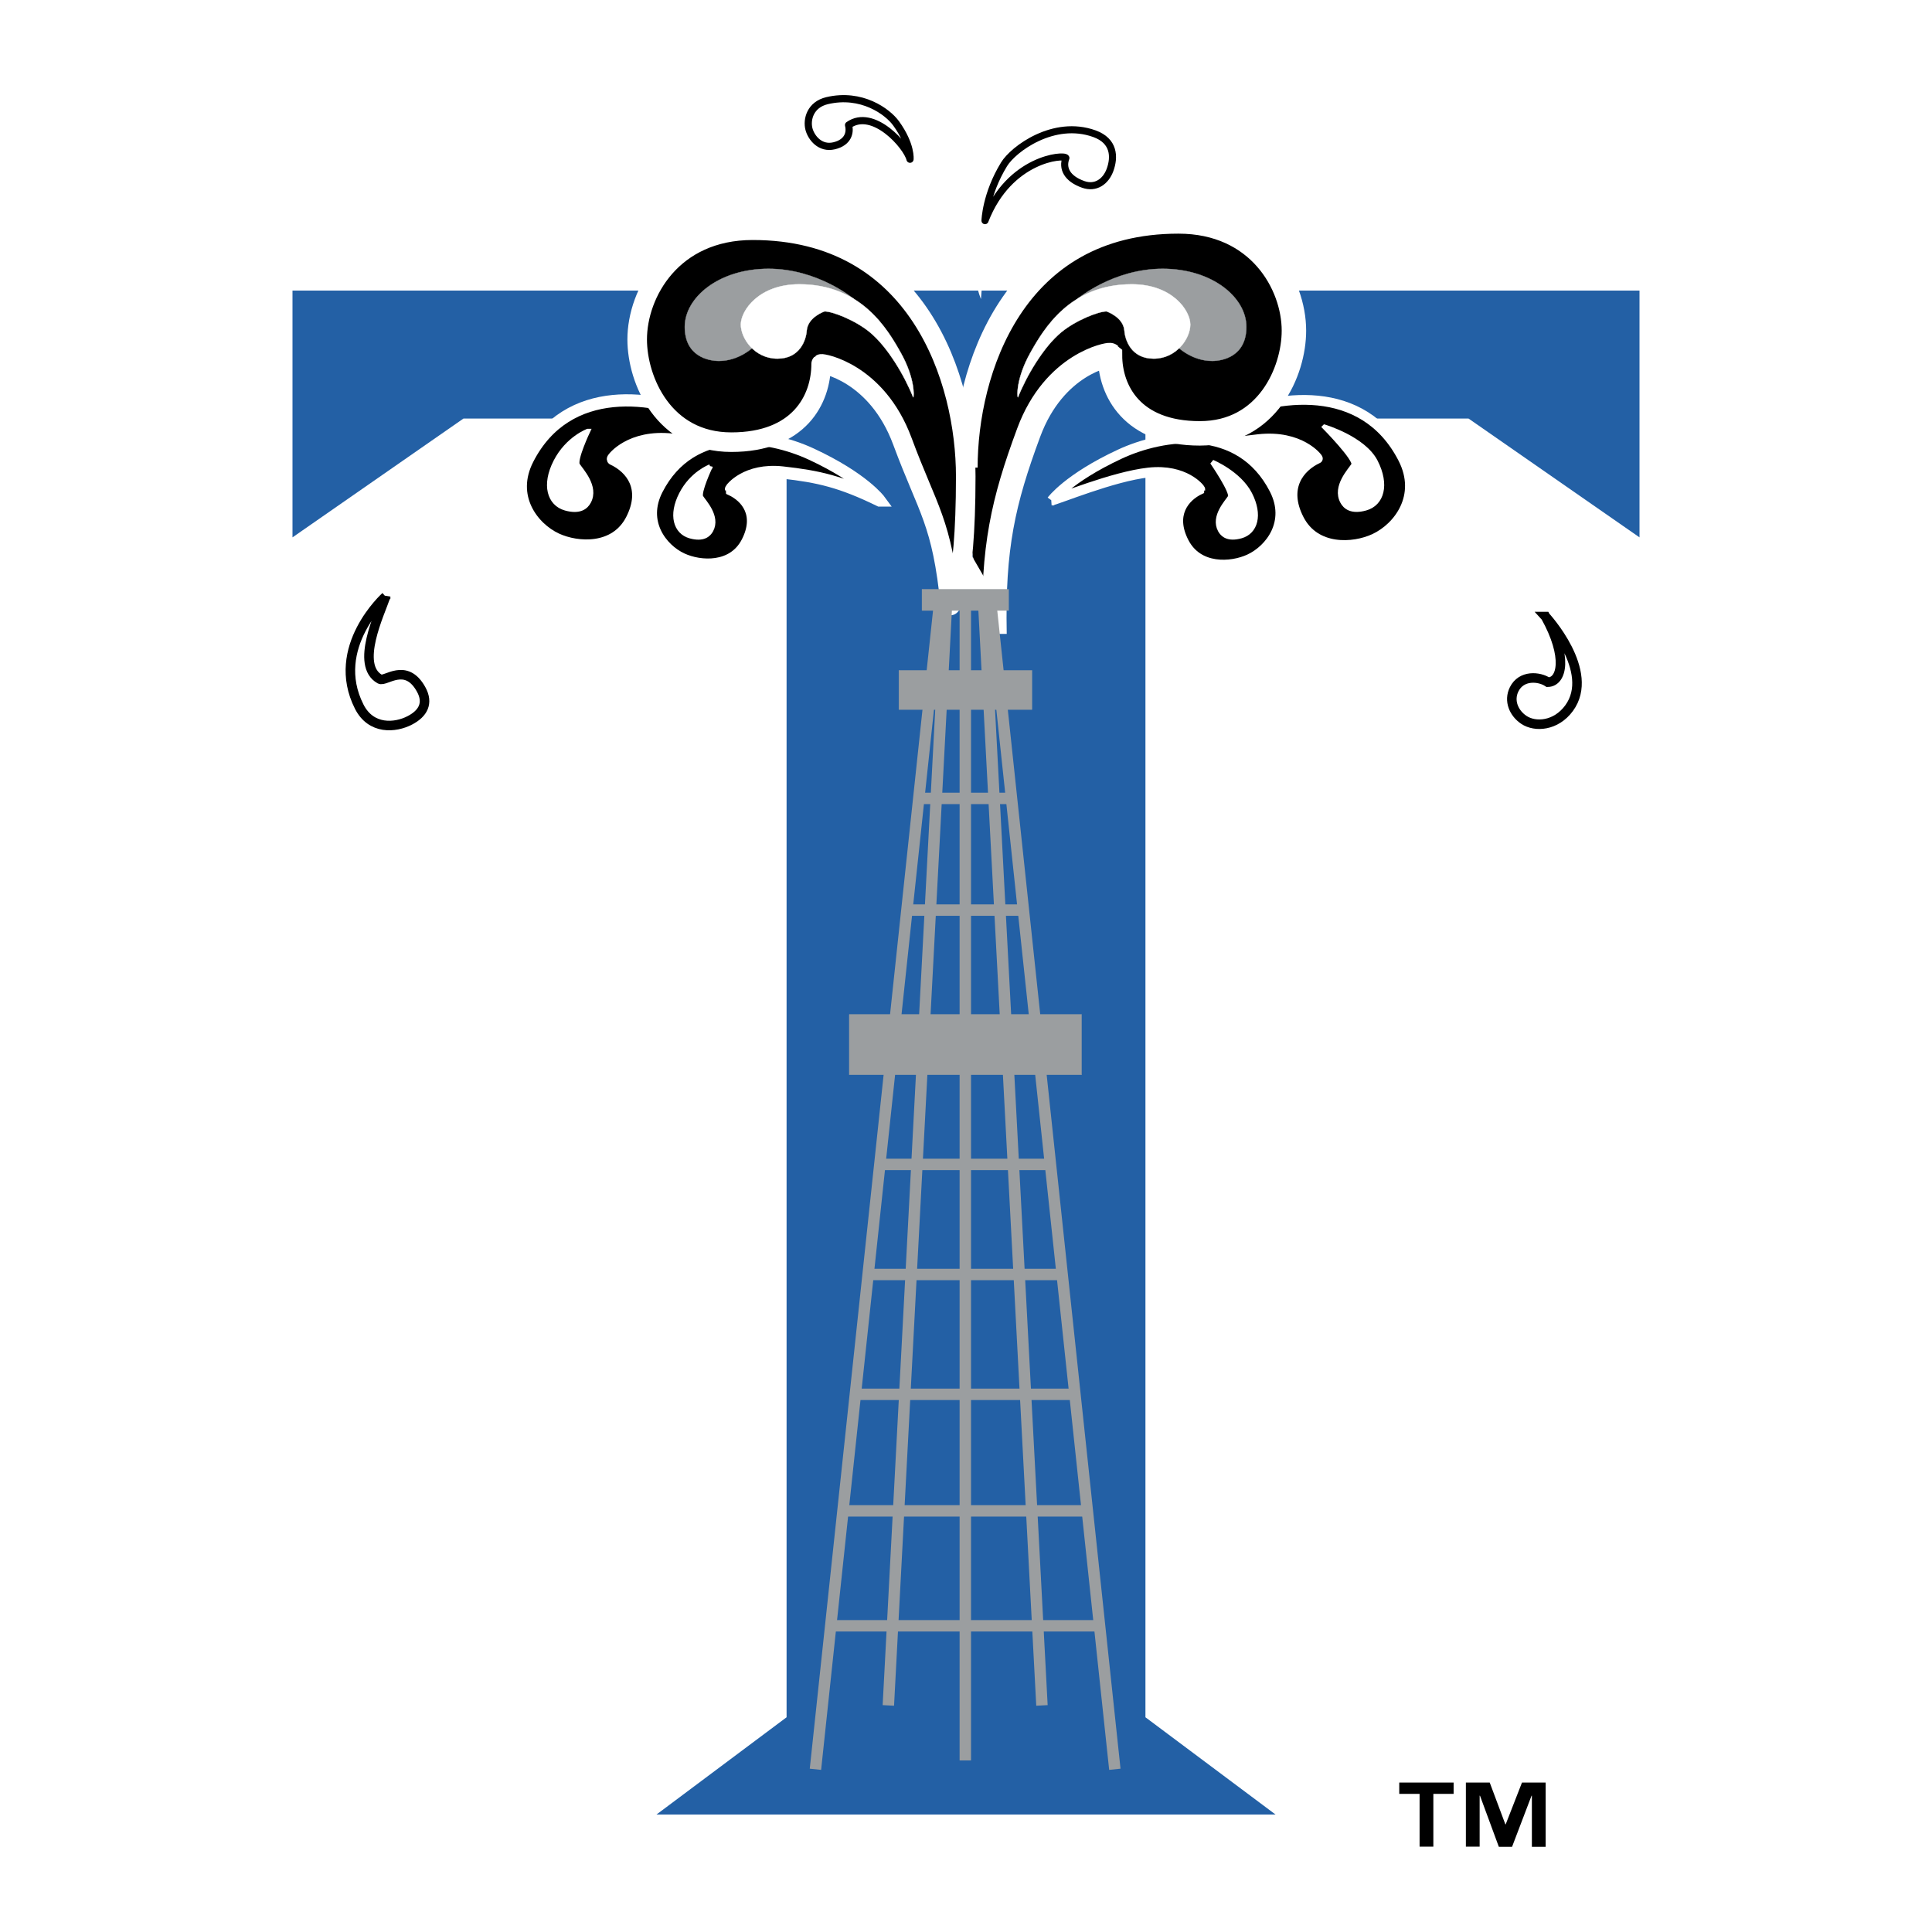 <svg xmlns="http://www.w3.org/2000/svg" width="2500" height="2500" viewBox="0 0 192.756 192.756"><path fill-rule="evenodd" clip-rule="evenodd" fill="#fff" d="M0 0h192.756v192.756H0V0z"/><path d="M47.042 53.48s-2.811.275-7.55 3.437c-3.911 2.609-8.733 8.413-4.231 14.541 2.182 2.967 5.685 2.56 7.574 1.299 1.658-1.104 3.457-3.766 1.624-6.259-1.833-2.495-4.161-2.167-5.618-1.193-.057-.009-1.178-2.272.944-5.1 2.12-2.828 3.697-4.445 7.257-6.725z" fill-rule="evenodd" clip-rule="evenodd" fill="#fff"/><path fill-rule="evenodd" clip-rule="evenodd" fill="#fff" stroke="#fff" stroke-width="6.343" stroke-miterlimit="2.613" d="M127.26 181.035l-12.979-9.703V41.757h32.233l17.06 11.857V28.988H29.182v24.626l17.06-11.857h32.235v129.575l-12.98 9.703h61.763z"/><path fill-rule="evenodd" clip-rule="evenodd" fill="#2360a5" d="M127.26 181.035l-12.979-9.703V41.757h32.233l17.06 11.857V28.988H29.182v24.626l17.06-11.857h32.235v129.575l-12.98 9.703h61.763z"/><path d="M78.204 47.069s-1.857-2.541-7.837-5.319c-4.934-2.293-13.75-3.68-17.707 4.051-1.917 3.746.466 6.876 2.85 7.984 2.091.97 5.901 1.213 7.513-1.934 1.611-3.148-.034-5.195-1.873-6.05-.021-.06 1.743-2.396 5.91-1.938 4.165.455 6.752 1.066 11.144 3.206z" fill-rule="evenodd" clip-rule="evenodd" stroke="#fff" stroke-width="1.22" stroke-linejoin="round" stroke-miterlimit="2.613"/><path d="M87.76 49.931s-1.615-2.208-6.815-4.625c-4.291-1.995-11.957-3.199-15.397 3.523-1.667 3.256.406 5.978 2.479 6.942 1.818.845 5.132 1.056 6.533-1.683 1.4-2.736-.029-4.516-1.63-5.26-.018-.051 1.517-2.082 5.14-1.687 3.623.399 5.871.93 9.69 2.79z" fill-rule="evenodd" clip-rule="evenodd" stroke="#fff" stroke-width="1.22" stroke-miterlimit="2.613"/><path d="M114.426 47.017s1.857-2.539 7.836-5.319c4.936-2.293 13.752-3.678 17.709 4.052 1.916 3.745-.467 6.875-2.85 7.982-2.09.972-5.902 1.213-7.514-1.935-1.609-3.146.033-5.193 1.875-6.047.02-.06-1.744-2.396-5.912-1.939-4.164.456-6.752 1.067-11.144 3.206z" fill-rule="evenodd" clip-rule="evenodd" stroke="#fff" stroke-width=".976" stroke-linejoin="round" stroke-miterlimit="2.613"/><path d="M132.158 42.599s3.889 1.156 5.072 3.464c1.182 2.31.629 4.185-.984 4.636-1.449.406-2.041-.164-2.303-.65-.812-1.506.787-3.136 1.109-3.661.321-.524-2.894-3.789-2.894-3.789z" fill-rule="evenodd" clip-rule="evenodd" fill="#fff" stroke="#fff" stroke-width=".476" stroke-miterlimit="2.613"/><path d="M104.92 49.931s1.617-2.208 6.816-4.625c4.291-1.994 11.957-3.199 15.398 3.523 1.666 3.256-.406 5.978-2.479 6.942-1.818.845-5.133 1.056-6.531-1.683-1.402-2.736.027-4.516 1.627-5.26.02-.051-1.516-2.082-5.139-1.687-3.622.399-9.048 2.695-9.692 2.79z" fill-rule="evenodd" clip-rule="evenodd" stroke="#fff" stroke-width=".976" stroke-miterlimit="2.613"/><path d="M97.869 29.832s-1.154-2.456-.65-7.947c.416-4.532 3.281-11.412 11.1-10.76 3.789.314 5.17 3.409 4.969 5.599-.176 1.92-1.693 4.734-4.877 4.468-3.184-.266-4.049-2.349-3.893-4.04-.037-.041-2.656.167-4.164 3.33-1.51 3.162-2.19 5.272-2.485 9.35z" fill-rule="evenodd" clip-rule="evenodd" fill="#fff"/><path d="M99.221 63.245c.207.198-2.903-5.589-2.903-16.591 0-9.598 4.696-24.562 21.254-24.562 8.025 0 11.523 6.263 11.523 10.898 0 4.066-2.645 10.247-9.389 10.247-6.742 0-8.963-4.229-8.963-7.808-.086-.081-5.547.812-8.109 7.728-2.562 6.912-3.585 11.466-3.413 20.088z" fill-rule="evenodd" clip-rule="evenodd" stroke="#fff" stroke-width=".033" stroke-linejoin="round" stroke-miterlimit="2.613"/><path d="M96.318 46.654c0-9.598 4.696-24.562 21.254-24.562 8.025 0 11.523 6.263 11.523 10.898 0 4.066-2.645 10.247-9.389 10.247-6.742 0-8.963-4.229-8.963-7.808-.086-.081-5.547.812-8.109 7.728-2.559 6.902-3.582 11.453-3.414 20.052v.037" fill="none" stroke="#fff" stroke-width="2.44" stroke-miterlimit="2.613"/><path d="M107.482 29.83s3.566-3.014 8.514-3.014 8.354 2.86 8.354 5.796c0 2.935-2.354 3.399-3.406 3.399-1.945 0-3.516-1.257-4.164-2.185s-9.298-3.996-9.298-3.996z" fill-rule="evenodd" clip-rule="evenodd" fill="#9b9ea0" stroke="#9b9ea0" stroke-width=".031" stroke-miterlimit="2.613"/><path d="M147.205 57.241s3.268 1.094 6.822 3.465c2.932 1.956 6.549 6.31 3.174 10.904-1.637 2.228-4.264 1.92-5.682.976-1.244-.83-2.592-2.823-1.217-4.694s3.121-1.625 4.213-.894c.043-.008.885-1.707-.707-3.826-1.591-2.121-3.699-4.414-6.603-5.931zM92.226 21.431s.554-1.949-.496-5.961c-.866-3.309-3.836-8.086-9.548-6.73-2.767.658-3.409 3.104-2.99 4.703.367 1.403 1.838 3.319 4.163 2.766 2.327-.553 2.711-2.194 2.387-3.427.023-.036 1.987-.175 3.494 1.999 1.508 2.176 2.272 3.662 2.99 6.65z" fill-rule="evenodd" clip-rule="evenodd" fill="#fff"/><path d="M94.819 60.412s1.533-1.251 1.533-12.881c0-9.596-4.696-24.562-21.257-24.562-8.024 0-11.523 6.263-11.523 10.898 0 4.067 2.646 10.248 9.39 10.248 6.744 0 8.964-4.23 8.964-7.809.086-.081 5.549.814 8.109 7.728 2.561 6.913 3.951 7.974 4.784 16.378z" fill-rule="evenodd" clip-rule="evenodd" stroke="#fff" stroke-width="1.952" stroke-linejoin="round" stroke-miterlimit="2.613"/><path d="M85.187 29.83s-3.567-3.014-8.514-3.014c-4.946 0-8.353 2.86-8.353 5.796 0 2.935 2.352 3.399 3.406 3.399 1.943 0 3.514-1.257 4.163-2.185.65-.927 9.298-3.996 9.298-3.996z" fill-rule="evenodd" clip-rule="evenodd" fill="#9b9ea0" stroke="#9b9ea0" stroke-width=".031" stroke-miterlimit="2.613"/><path d="M89.892 35.239c-1.351-2.422-3.974-6.877-10.138-6.877-4.054 0-5.839 2.627-5.839 4.017 0 1.392 1.379 3.401 3.649 3.401 2.272 0 2.856-1.903 2.92-2.782.1-1.367 1.783-1.932 1.783-1.932.811 0 3.068.887 4.506 2.071 1.784 1.467 3.5 4.391 4.334 6.506.106-.082.163-1.933-1.215-4.404z" fill-rule="evenodd" clip-rule="evenodd" fill="#fff" stroke="#fff" stroke-width=".031" stroke-miterlimit="2.613"/><path d="M120.953 46.108s2.682 1.117 3.744 3.195c1.064 2.078.566 3.766-.883 4.172-1.307.366-1.838-.147-2.074-.585-.73-1.354.709-2.822.998-3.294.289-.472-1.785-3.488-1.785-3.488zM58.646 43.018s-2.019.74-3.2 3.05c-1.183 2.308-.63 4.183.98 4.635 1.452.407 2.043-.163 2.306-.651.811-1.503-.788-3.135-1.11-3.659-.322-.525 1.024-3.375 1.024-3.375zM70.858 46.562s-1.817.668-2.88 2.746c-1.065 2.078-.567 3.766.883 4.173 1.305.366 1.837-.147 2.074-.586.73-1.354-.71-2.822-.999-3.294-.29-.473.922-3.039.922-3.039z" fill-rule="evenodd" clip-rule="evenodd" fill="#fff" stroke="#fff" stroke-width=".476" stroke-miterlimit="2.613"/><path d="M102.777 35.239c1.352-2.422 3.975-6.877 10.137-6.877 4.055 0 5.84 2.627 5.84 4.017 0 1.392-1.381 3.401-3.65 3.401-2.271 0-2.854-1.903-2.92-2.782-.1-1.367-1.783-1.932-1.783-1.932-.811 0-3.066.887-4.504 2.071-1.785 1.467-3.5 4.391-4.336 6.506-.104-.082-.161-1.933 1.216-4.404z" fill-rule="evenodd" clip-rule="evenodd" fill="#fff" stroke="#fff" stroke-width=".031" stroke-miterlimit="2.613"/><path d="M81.417 175.955L93.775 59.852h5.036l12.357 116.103M96.31 59.851V175.07m1.817-115.218l5.799 109.73m-9.469-109.73l-5.796 109.73" fill="none" stroke="#9b9ea0" stroke-width="1.139" stroke-linecap="square" stroke-miterlimit="2.613"/><path d="M91.684 79.657h9.261M90.488 90.8h11.653m-14.342 25.374h17.029m-18.224 10.98h19.376m-20.656 11.957h21.938M84.128 150.74h24.37m-25.607 11.467h26.845" fill="none" stroke="#9b9ea0" stroke-width="1.139" stroke-miterlimit="2.613"/><path fill-rule="evenodd" clip-rule="evenodd" fill="#9b9ea0" stroke="#9b9ea0" stroke-width=".03" stroke-miterlimit="2.613" d="M89.682 66.883h13.275v3.905H89.682v-3.905zM84.732 101.207h23.174v6.02H84.732v-6.02z"/><path d="M38.473 59.521s-5.642 5.059-2.631 10.984c1.175 2.313 3.572 2.131 5.046 1.365 1.328-.691 1.884-1.723 1.13-3.087-1.524-2.761-3.573-.72-4.122-1.029-2.487-1.397.009-6.55.577-8.233z" fill="none" stroke="#000" stroke-width=".951" stroke-miterlimit="2.613"/><path d="M98.273 22.015s.064-2.624 1.904-5.626c.916-1.502 4.941-4.521 9.016-3.049 1.973.713 2.033 2.322 1.549 3.63-.426 1.146-1.43 1.863-2.658 1.431-1.664-.587-2.111-1.63-1.738-2.639-.131-.375-5.645 0-8.073 6.253z" fill="none" stroke="#000" stroke-width=".704" stroke-linejoin="round" stroke-miterlimit="2.613"/><path d="M90.792 15.887s.165-1.419-1.378-3.564c-.853-1.188-3.458-3.097-6.901-2.279-1.668.396-2.054 1.872-1.803 2.835.222.846 1.108 2.001 2.51 1.667s1.633-1.323 1.439-2.066c2.465-1.739 5.819 2.1 6.133 3.407z" fill="none" stroke="#000" stroke-width=".717" stroke-linejoin="round" stroke-miterlimit="2.613"/><path d="M154.197 61.516s5.051 5.467 2.348 9.142c-1.309 1.779-3.373 1.92-4.506 1.165-.996-.665-1.541-1.897-.975-3.045.719-1.457 2.496-1.299 3.371-.715 1.415-.04 1.999-2.537-.238-6.547z" fill="none" stroke="#000" stroke-width=".951" stroke-miterlimit="2.613"/><path d="M145.027 178.975h-2.021v5.266h-1.373v-5.266h-2.029v-1.129h5.424v1.129h-.001zm9.182 5.277h-1.373v-5.098h-.033l-1.943 5.098h-1.322l-1.881-5.098h-.033v5.086h-1.373v-6.395h2.379l1.561 4.172h.031l1.627-4.172h2.361v6.407h-.001z" fill-rule="evenodd" clip-rule="evenodd"/><path fill-rule="evenodd" clip-rule="evenodd" fill="#fff" d="M96.149 54.069l-2.163 5.708 5.659.316-3.496-6.024z"/><path fill-rule="evenodd" clip-rule="evenodd" fill="#9b9ea0" stroke="#9b9ea0" stroke-width=".03" stroke-miterlimit="2.613" d="M100.629 60.909h-8.641v-2.116h8.641v2.116z"/></svg>